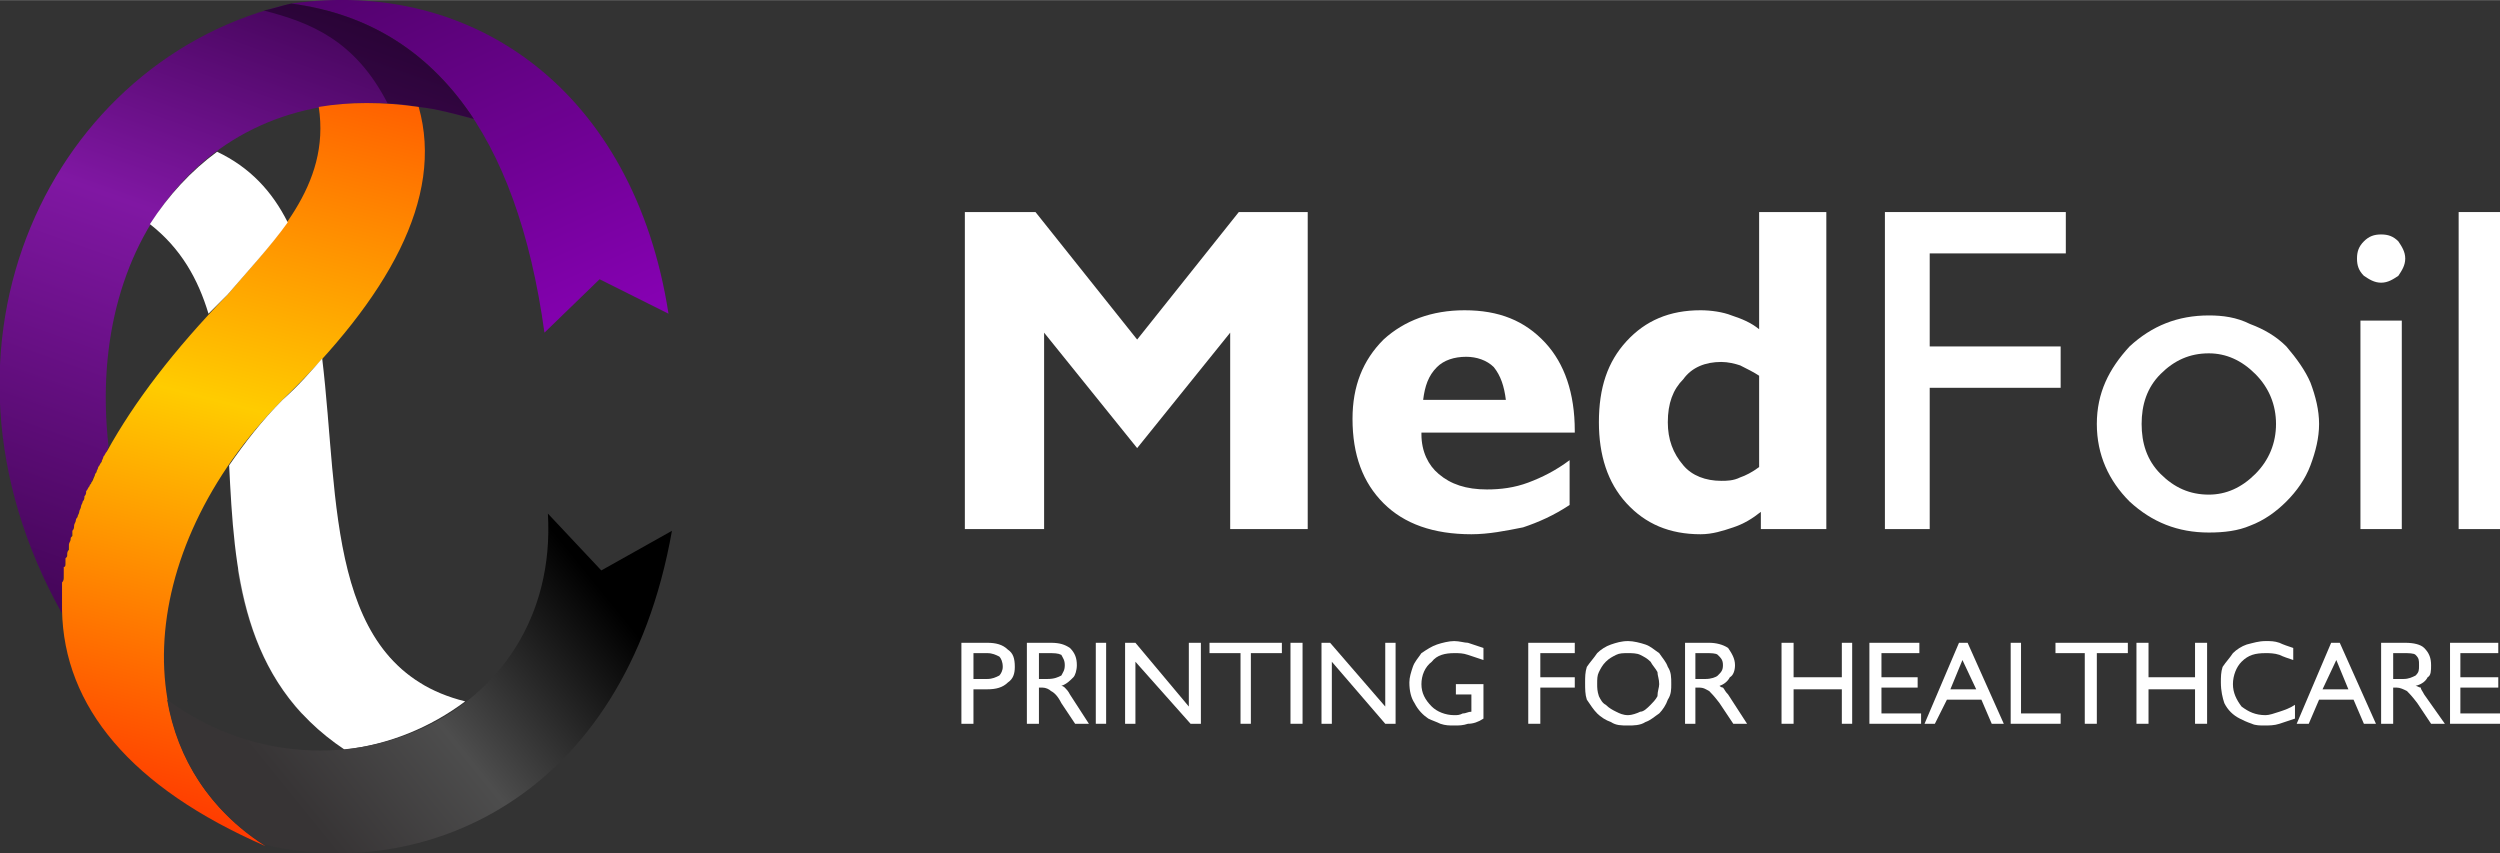 <?xml version="1.0" encoding="UTF-8"?>
<!DOCTYPE svg PUBLIC "-//W3C//DTD SVG 1.1//EN" "http://www.w3.org/Graphics/SVG/1.1/DTD/svg11.dtd">
<!-- Dark variant derived from logo_svg_medfoil.svg with text/mark fills set to white -->
<svg xmlns="http://www.w3.org/2000/svg" xml:space="preserve" width="2.063in" height="0.704in" version="1.1" style="shape-rendering:geometricPrecision; text-rendering:geometricPrecision; image-rendering:optimizeQuality; fill-rule:evenodd; clip-rule:evenodd"
viewBox="0 0 1451 495"
 xmlns:xlink="http://www.w3.org/1999/xlink">
 <rect x="0" y="0" width="1451" height="495" fill="#333333" stroke="none"/>
 <defs>
  <style type="text/css">
   <![CDATA[
    .fil4 {fill:white}
    .fil6 {fill:white}
    .fil7 {fill:white;fill-rule:nonzero}
    .fil8 {fill:white;fill-rule:nonzero}
    .fil2 {fill:black;fill-opacity:0.4}
    .fil5 {fill:url(#id2)}
    .fil1 {fill:url(#id3)}
    .fil0 {fill:url(#id4)}
    .fil3 {fill:url(#id5)}
   ]]>
  </style>
   <mask id="id0">
  <linearGradient id="id1" gradientUnits="userSpaceOnUse" x1="204.795" y1="807.343" x2="204.965" y2="186.787">
   <stop offset="0" style="stop-opacity:1; stop-color:white"/>
   <stop offset="1" style="stop-opacity:0; stop-color:white"/>
  </linearGradient>
    <rect style="fill:url(#id1)" x="135" y="236" width="112" height="183"/>
   </mask>
  <linearGradient id="id2" gradientUnits="userSpaceOnUse" x1="180.638" y1="478.221" x2="348.687" y2="341.845">
   <stop offset="0" style="stop-opacity:1; stop-color:#373435"/>
   <stop offset="0.439" style="stop-opacity:1; stop-color:#4D4D4D"/>
   <stop offset="1" style="stop-opacity:1; stop-color:black"/>
  </linearGradient>
  <linearGradient id="id3" gradientUnits="userSpaceOnUse" x1="189.611" y1="-12.772" x2="54.742" y2="365.841">
   <stop offset="0" style="stop-opacity:1; stop-color:#3E0352"/>
   <stop offset="0.4" style="stop-opacity:1; stop-color:#8017A3"/>
   <stop offset="1" style="stop-opacity:1; stop-color:#430557"/>
  </linearGradient>
  <linearGradient id="id4" gradientUnits="userSpaceOnUse" x1="191.117" y1="-113.897" x2="369.817" y2="282.192">
   <stop offset="0" style="stop-opacity:1; stop-color:#3E0352"/>
   <stop offset="1" style="stop-opacity:1; stop-color:#9900CC"/>
  </linearGradient>
  <linearGradient id="id5" gradientUnits="userSpaceOnUse" x1="65.595" y1="564.489" x2="240.623" y2="-117.371">
   <stop offset="0" style="stop-opacity:1; stop-color:red"/>
   <stop offset="0.478" style="stop-opacity:1; stop-color:#FFCC00"/>
   <stop offset="1" style="stop-opacity:1; stop-color:red"/>
  </linearGradient>
 </defs>
 <g id="Layer_x0020_1">
  <path class="fil0" d="M348 162l-32 31c-16,-116 -65,-180 -147,-191 106,-15 199,51 219,180l-40 -20z"/>
  <path class="fil1" d="M275 69c-11,-3 -22,-6 -32,-7l0 0 0 0c-116,-18 -194,73 -180,197l-1 3c-19,34 -27,65 -26,94l0 0c-88,-157 -5,-323 133,-354 46,6 81,29 106,67z"/>
  <path class="fil2" d="M275 69c-11,-3 -22,-6 -32,-7l0 0 0 0c-6,-1 -12,-2 -18,-2l0 0c-19,-37 -45,-47 -72,-54 6,-1 11,-3 16,-4 46,6 81,29 106,67z"/>
  <path class="fil3" d="M185 62c7,46 -26,77 -53,109 -31,32 -54,62 -70,91 -1,1 -1,2 -2,3 0,1 -1,2 -1,3 -1,1 -1,2 -2,3 0,1 -1,2 -1,3 -1,1 -1,2 -1,2 -1,2 -1,3 -2,4 0,1 -1,1 -1,2 -1,1 -1,2 -2,3 0,1 0,2 -1,3 0,1 0,2 -1,3 0,1 -1,2 -1,3 0,1 -1,2 -1,3 0,1 -1,2 -1,3 0,0 -1,1 -1,2 0,1 -1,2 -1,3 0,1 0,2 -1,3 0,1 0,2 0,3 -1,1 -1,1 -1,2 0,1 -1,2 -1,3 0,1 0,2 0,3 -1,1 -1,2 -1,3 0,1 0,1 -1,2 0,1 0,2 0,3 0,1 0,2 -1,2 0,2 0,3 0,4 0,0 0,1 0,2 0,1 0,2 -1,3 0,1 0,1 0,2 0,1 0,2 0,3 0,1 0,2 0,2 0,1 0,2 0,4 0,0 0,1 0,1 0,2 0,3 0,4 1,56 40,103 118,137 -82,-52 -78,-170 10,-259 61,-59 94,-117 79,-170l0 0 0 0c-21,-3 -40,-3 -58,0l0 0z"/>
  <path class="fil4" d="M87 130c18,14 28,32 34,52 4,-4 7,-7 11,-11 12,-14 25,-28 35,-42 -9,-18 -22,-32 -41,-41 -15,11 -28,25 -39,42zm46 140c3,61 7,125 67,165 26,-3 50,-13 70,-28 -81,-20 -73,-116 -83,-199 -7,8 -14,16 -23,24 -12,12 -22,25 -31,38z"/>
  <path class="fil5" d="M153 490l0 0 0 0 0 0zm-56 -84c92,68 228,13 221,-108l31 33 41 -23c-28,158 -147,204 -237,182 -31,-20 -50,-49 -56,-84z"/>
  <path class="fil6" style="mask:url(#id0)" d="M245 397c-24,17 -49,23 -70,17 -22,-24 -32,-53 -37,-83 4,-25 16,-51 35,-74 5,-7 11,-13 17,-18 5,65 8,130 55,158z"/>
  <path class="fil7" d="M565 394l8 0c3,0 5,-1 7,-2 1,-1 2,-3 2,-5 0,-3 -1,-5 -2,-6 -2,-1 -4,-2 -7,-2l-8 0 0 15zm-7 26l0 -47 15 0c5,0 9,1 12,4 3,2 4,5 4,10 0,4 -1,7 -4,9 -3,3 -7,4 -12,4l-8 0 0 20 -7 0z"/>
  <path id="1" class="fil7" d="M596 420l0 -47 14 0c5,0 8,1 11,3 3,3 4,6 4,10 0,3 -1,6 -2,7 -2,2 -4,4 -7,5 1,0 2,1 2,1 1,1 2,2 3,4l11 17 -8 0 -8 -12c-2,-4 -4,-6 -6,-7 -1,-1 -3,-2 -5,-2l-2 0 0 21 -7 0zm7 -26l5 0c4,0 6,-1 8,-2 1,-2 2,-3 2,-6 0,-3 -1,-4 -2,-6 -2,-1 -4,-1 -8,-1l-5 0 0 15z"/>
  <polygon id="2" class="fil7" points="636,420 636,373 642,373 642,420 "/>
  <polygon id="3" class="fil7" points="653,420 653,373 659,373 690,410 690,373 697,373 697,420 691,420 659,384 659,420 "/>
  <polygon id="4" class="fil7" points="720,420 720,379 702,379 702,373 744,373 744,379 726,379 726,420 "/>
  <polygon id="5" class="fil7" points="749,420 749,373 756,373 756,420 "/>
  <polygon id="6" class="fil7" points="767,420 767,373 772,373 804,410 804,373 810,373 810,420 804,420 773,384 773,420 "/>
  <path id="7" class="fil7" d="M861 397l0 20c-3,2 -6,3 -9,3 -3,1 -5,1 -8,1 -3,0 -5,0 -8,-1 -2,-1 -5,-2 -7,-3 -3,-2 -6,-5 -8,-9 -2,-3 -3,-7 -3,-12 0,-3 1,-6 2,-9 1,-3 3,-5 5,-8 3,-2 6,-4 9,-5 3,-1 7,-2 10,-2 3,0 6,1 8,1 3,1 6,2 9,3l0 7c-3,-1 -6,-2 -9,-3 -3,-1 -5,-1 -8,-1 -5,0 -10,1 -13,5 -4,3 -6,8 -6,13 0,5 2,9 6,13 3,3 8,5 13,5 2,0 3,0 5,-1 2,0 3,-1 5,-1l0 -10 -9 0 0 -6 16 0z"/>
  <polygon id="8" class="fil7" points="887,420 887,373 914,373 914,379 894,379 894,393 914,393 914,399 894,399 894,420 "/>
  <path id="9" class="fil7" d="M927 397c0,2 0,4 1,7 1,2 2,4 4,5 2,2 4,3 6,4 2,1 4,2 7,2 2,0 5,-1 7,-2 2,0 4,-2 6,-4 1,-1 3,-3 4,-5 0,-3 1,-5 1,-7 0,-3 -1,-5 -1,-7 -1,-2 -3,-4 -4,-6 -2,-2 -4,-3 -6,-4 -2,-1 -5,-1 -7,-1 -3,0 -5,0 -7,1 -2,1 -4,2 -6,4 -2,2 -3,4 -4,6 -1,2 -1,4 -1,7zm-7 -1c0,-3 0,-6 1,-9 2,-3 4,-5 6,-8 2,-2 5,-4 8,-5 3,-1 6,-2 10,-2 3,0 7,1 10,2 3,1 5,3 8,5 2,3 4,5 5,8 2,3 2,6 2,10 0,3 0,6 -2,9 -1,3 -3,6 -5,8 -3,2 -5,4 -8,5 -3,2 -7,2 -10,2 -4,0 -7,0 -10,-2 -3,-1 -6,-3 -8,-5 -2,-2 -4,-5 -6,-8 -1,-3 -1,-6 -1,-10z"/>
  <path id="10" class="fil7" d="M978 420l0 -47 14 0c4,0 8,1 11,3 2,3 4,6 4,10 0,3 -1,6 -3,7 -1,2 -3,4 -6,5 0,0 1,1 2,1 1,1 1,2 3,4l11 17 -8 0 -8 -12c-3,-4 -5,-6 -6,-7 -2,-1 -3,-2 -6,-2l-2 0 0 21 -6 0zm6 -26l6 0c3,0 6,-1 7,-2 2,-2 3,-3 3,-6 0,-3 -1,-4 -3,-6 -1,-1 -4,-1 -7,-1l-6 0 0 15z"/>
  <polygon id="11" class="fil7" points="1034,420 1034,373 1041,373 1041,393 1069,393 1069,373 1075,373 1075,420 1069,420 1069,400 1041,400 1041,420 "/>
  <polygon id="12" class="fil7" points="1085,420 1085,373 1114,373 1114,379 1092,379 1092,393 1113,393 1113,399 1092,399 1092,414 1115,414 1115,420 "/>
  <path id="13" class="fil7" d="M1132 400l15 0 -8 -17 -7 17zm-15 20l20 -47 5 0 21 47 -7 0 -6 -14 -20 0 -7 14 -6 0z"/>
  <polygon id="14" class="fil7" points="1167,420 1167,373 1173,373 1173,414 1196,414 1196,420 "/>
  <polygon id="15" class="fil7" points="1210,420 1210,379 1193,379 1193,373 1235,373 1235,379 1217,379 1217,420 "/>
  <polygon id="16" class="fil7" points="1240,420 1240,373 1247,373 1247,393 1274,393 1274,373 1281,373 1281,420 1274,420 1274,400 1247,400 1247,420 "/>
  <path id="17" class="fil7" d="M1332 409l0 8c-3,1 -6,2 -9,3 -3,1 -6,1 -9,1 -2,0 -5,0 -7,-1 -3,-1 -5,-2 -7,-3 -4,-2 -7,-5 -9,-9 -1,-3 -2,-7 -2,-12 0,-3 0,-6 1,-9 2,-3 4,-5 6,-8 2,-2 5,-4 8,-5 4,-1 7,-2 11,-2 3,0 5,0 8,1 2,1 5,2 8,3l0 7c-3,-1 -6,-2 -8,-3 -3,-1 -6,-1 -8,-1 -6,0 -10,1 -14,5 -3,3 -5,8 -5,13 0,5 2,9 5,13 4,3 8,5 14,5 2,0 5,-1 8,-2 3,-1 6,-2 9,-4z"/>
  <path id="18" class="fil7" d="M1348 400l15 0 -7 -17 -8 17zm-15 20l20 -47 5 0 21 47 -7 0 -6 -14 -20 0 -6 14 -7 0z"/>
  <path id="19" class="fil7" d="M1382 420l0 -47 14 0c5,0 9,1 11,3 3,3 4,6 4,10 0,3 0,6 -2,7 -1,2 -3,4 -7,5 1,0 2,1 3,1 0,1 1,2 2,4l12 17 -8 0 -8 -12c-3,-4 -5,-6 -6,-7 -2,-1 -4,-2 -6,-2l-2 0 0 21 -7 0zm7 -26l6 0c3,0 5,-1 7,-2 2,-2 2,-3 2,-6 0,-3 0,-4 -2,-6 -1,-1 -4,-1 -7,-1l-6 0 0 15z"/>
  <polygon id="20" class="fil7" points="1422,420 1422,373 1450,373 1450,379 1428,379 1428,393 1450,393 1450,399 1428,399 1428,414 1451,414 1451,420 "/>
  <polygon class="fil8" points="560,307 560,123 601,123 660,197 719,123 759,123 759,307 714,307 714,193 660,260 606,193 606,307 "/>
  <path id="1" class="fil8" d="M911 293c-9,6 -18,10 -27,13 -10,2 -20,4 -30,4 -22,0 -39,-6 -51,-18 -12,-12 -18,-28 -18,-49 0,-19 6,-34 18,-46 12,-11 28,-17 47,-17 20,0 35,6 47,19 11,12 17,29 17,51l0 1 -89 0 0 1c0,10 4,18 10,23 7,6 16,9 28,9 8,0 16,-1 24,-4 8,-3 16,-7 24,-13l0 26zm-85 -61l48 0c-1,-8 -3,-14 -7,-19 -4,-4 -10,-6 -16,-6 -7,0 -13,2 -17,6 -5,5 -7,11 -8,19z"/>
  <path id="2" class="fil8" d="M1021 271l0 -53c-3,-2 -7,-4 -11,-6 -3,-1 -7,-2 -11,-2 -9,0 -17,3 -22,10 -6,6 -9,14 -9,25 0,10 3,18 9,25 5,6 13,9 22,9 3,0 7,0 11,-2 3,-1 7,-3 11,-6zm1 26c-5,4 -10,7 -16,9 -6,2 -12,4 -19,4 -18,0 -32,-6 -43,-18 -11,-12 -16,-28 -16,-47 0,-20 5,-35 16,-47 11,-12 25,-18 43,-18 6,0 13,1 18,3 6,2 11,4 16,8l0 -68 39 0 0 184 -38 0 0 -10z"/>
  <polygon id="3" class="fil8" points="1094,307 1094,123 1199,123 1199,147 1120,147 1120,201 1196,201 1196,225 1120,225 1120,307 "/>
  <path id="4" class="fil8" d="M1243 246c0,11 3,21 11,29 8,8 17,12 28,12 10,0 19,-4 27,-12 8,-8 12,-18 12,-29 0,-11 -4,-21 -12,-29 -8,-8 -17,-12 -27,-12 -11,0 -20,4 -28,12 -8,8 -11,18 -11,29zm-26 0c0,-18 7,-32 19,-45 13,-12 28,-18 46,-18 8,0 16,1 24,5 8,3 15,7 21,13 6,7 11,14 14,21 3,8 5,16 5,24 0,8 -2,16 -5,24 -3,8 -8,15 -14,21 -6,6 -13,11 -21,14 -7,3 -15,4 -24,4 -18,0 -33,-6 -46,-18 -12,-12 -19,-27 -19,-45z"/>
  <path id="5" class="fil8" d="M1368 150c0,-4 1,-7 4,-10 3,-3 6,-4 10,-4 4,0 7,1 10,4 2,3 4,6 4,10 0,4 -2,7 -4,10 -3,2 -6,4 -10,4 -4,0 -7,-2 -10,-4 -3,-3 -4,-6 -4,-10zm2 157l0 -121 24 0 0 121 -24 0z"/>
  <polygon id="6" class="fil8" points="1427,307 1427,123 1451,123 1451,307 "/>
 </g>
 </svg>
